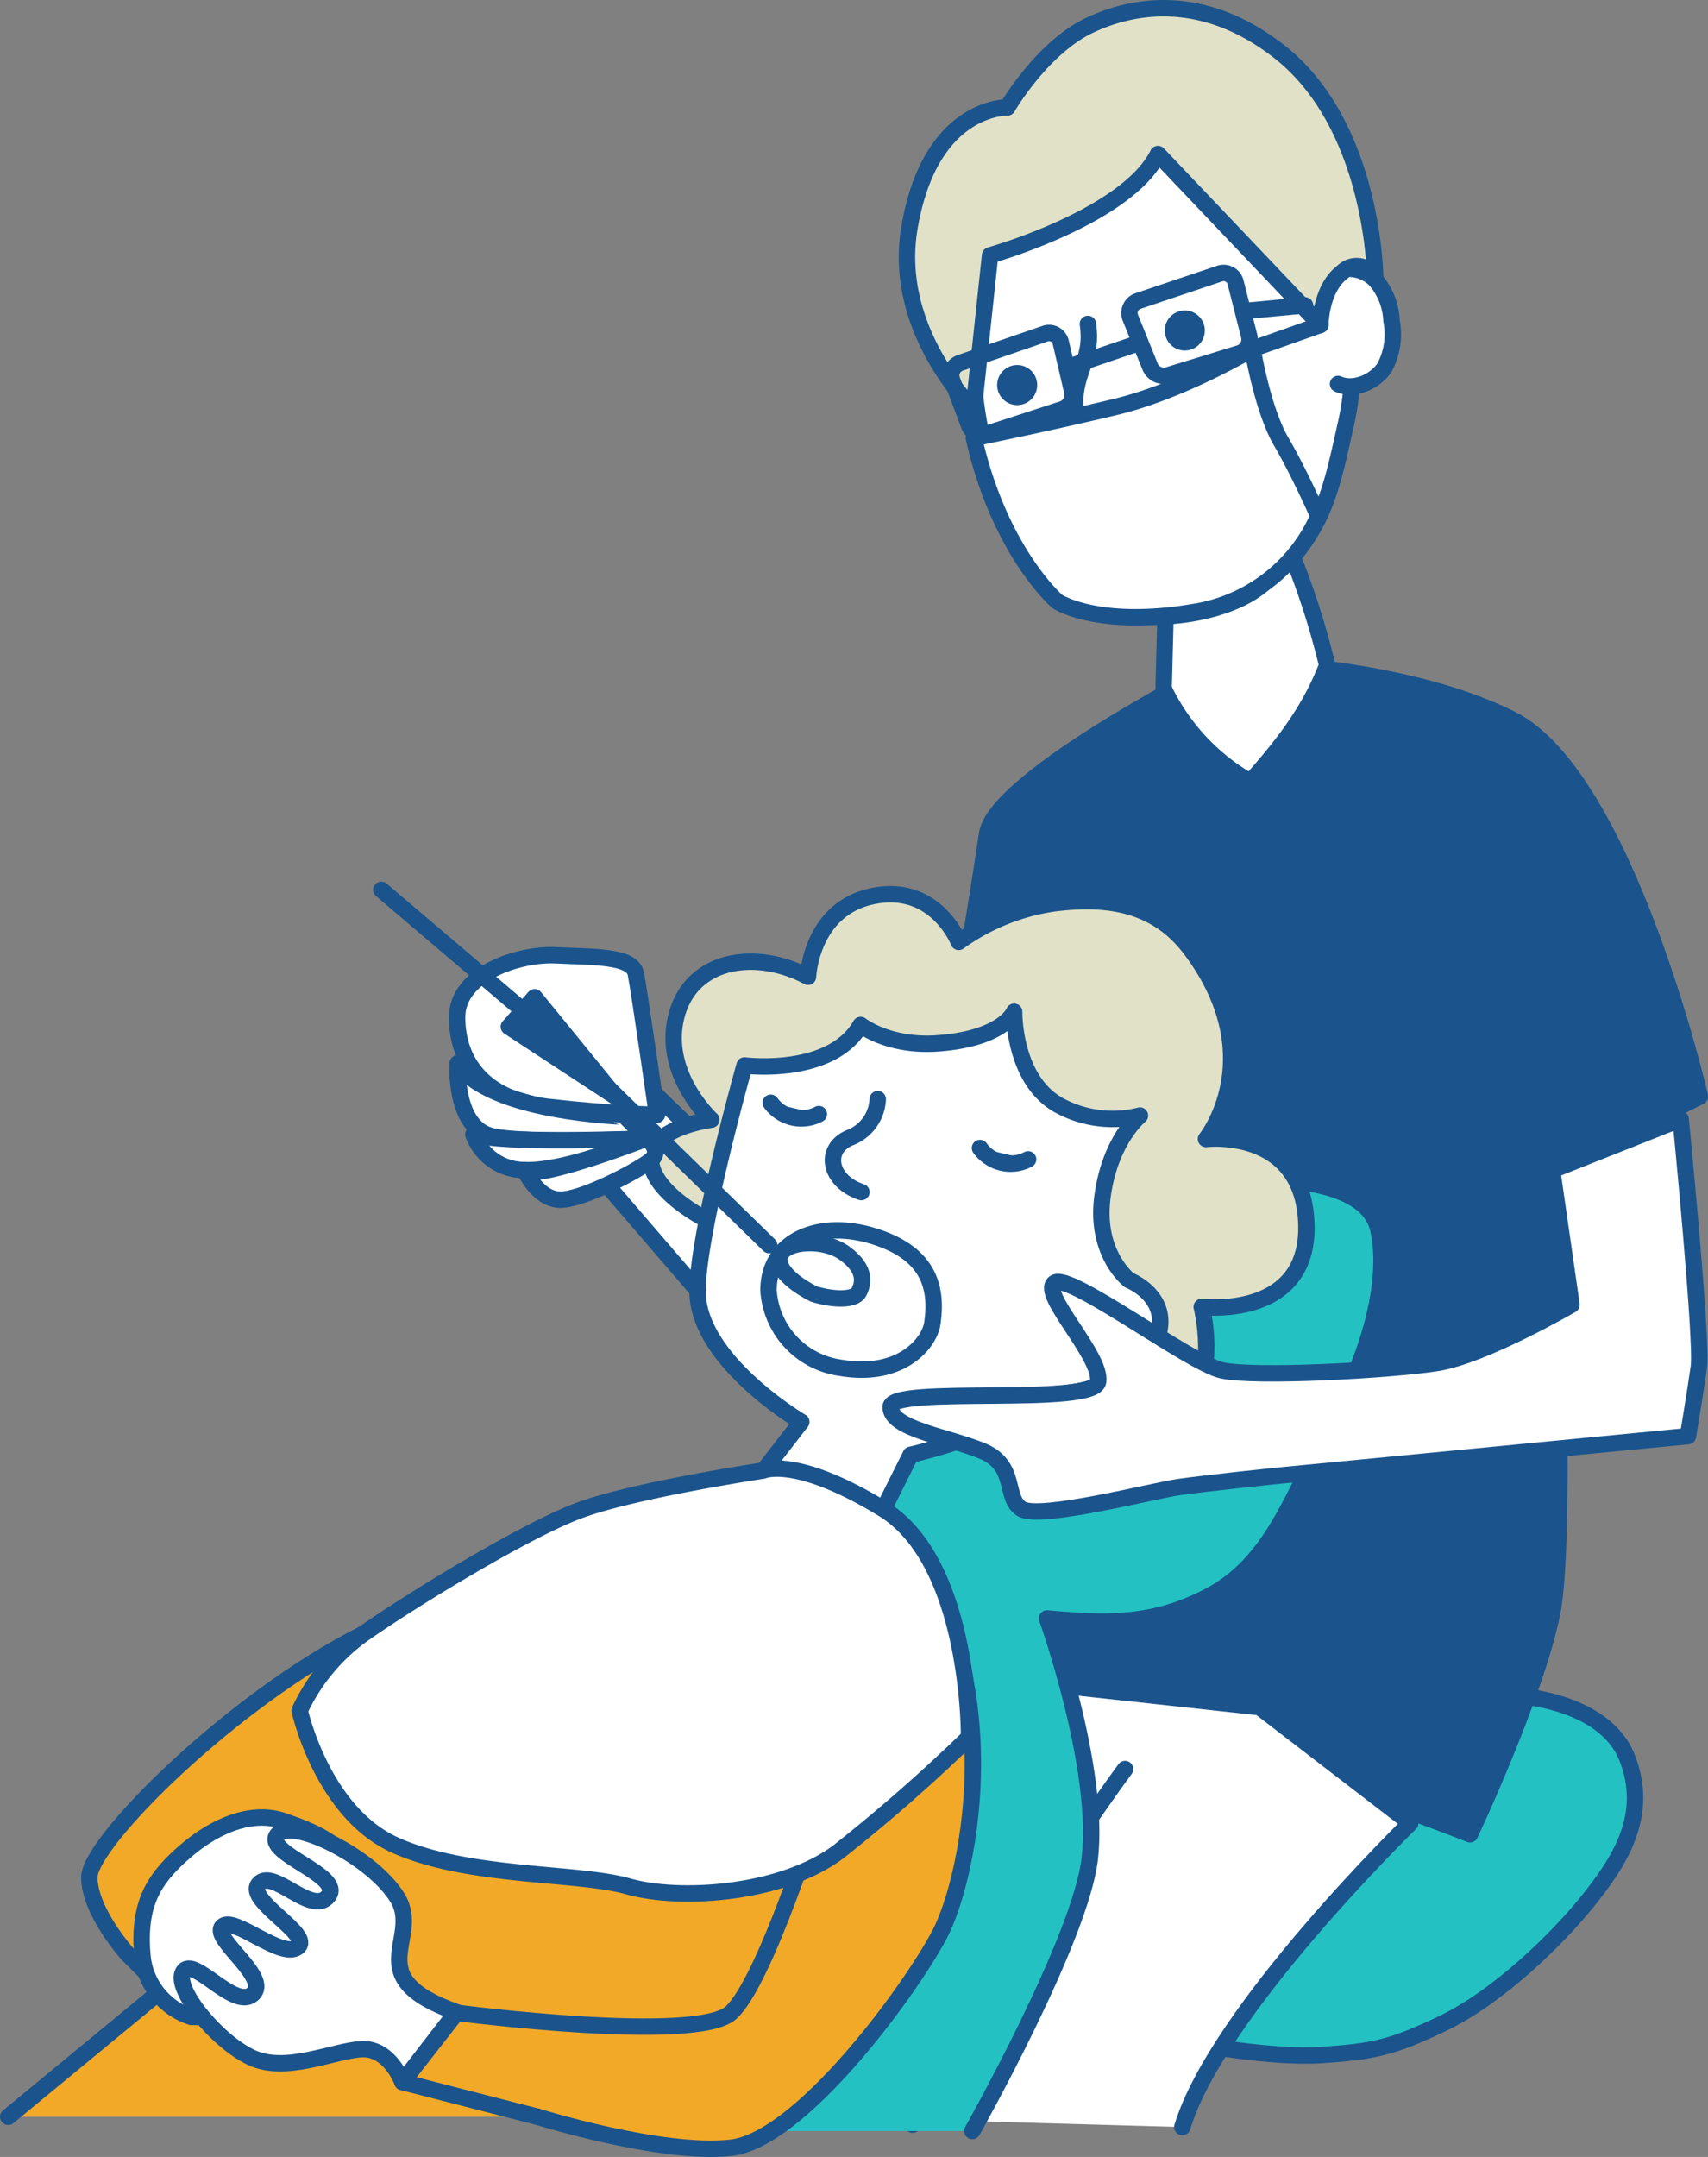 <svg xmlns="http://www.w3.org/2000/svg" viewBox="0 0 207.98 262.55"><rect x="0" y="0" width="207.98" height="262.55" fill="#808080" stroke="none"/><defs><style>.cls-1,.cls-4{fill:#fff;}.cls-1,.cls-2,.cls-3,.cls-5,.cls-6,.cls-7{stroke:#1b548c;stroke-linecap:round;stroke-linejoin:round;stroke-width:2px;}.cls-2{fill:#24c1c3;}.cls-3{fill:#1b548c;}.cls-5{fill:none;}.cls-6{fill:#e1e1c7;}.cls-7{fill:#f2a927;}</style></defs><g id="レイヤー_2" data-name="レイヤー 2"><g id="layout"><polygon class="cls-1" points="73.88 144.22 84.94 157.07 87.65 140.77 78.7 132.16 73.88 144.22"/><path class="cls-2" d="M184.47,206.39s10.82.47,13.64,7.52-.94,12.71-4.7,17.41-11,11.79-17.88,15.05c-6.1,2.9-8.34,3.35-14.58,3.77s-15.53-1.41-15.53-1.41Z"/><path class="cls-3" d="M116.19,126.48s3-18,4-24.94,28.94-21,28.94-21,20.95,0,34.91,7S207,133.46,207,133.46l-18,9s2,43.9,0,53.87-10,26.94-10,26.94-32.92-13-52.87-16l-20-3Z"/><path class="cls-1" d="M82.86,257.19s10.82-38.1,31.52-53.63l39,4.24,18.35,14.11s-23.52,22.9-27.76,37"/><path class="cls-1" d="M137,215.33s-17.41,23.52-25.88,43.28"/><path class="cls-2" d="M118.4,259.39s13.18-23.38,14.3-33.15C134,215.17,127.5,197,127.5,197c7.15.65,12.73.86,19.5-2.6,8.07-4.12,10.4-12.49,15.61-22.1,4.35-8,6.6-16.8,5.2-22.75C166,142,149,143.69,149,143.69H114.5L97.57,184.34l11.73,8.1,1.45.49-6,4.06-21.89,62.4"/><path class="cls-4" d="M150.19,53.34c-3.8,1.73-4.15,7.74-7.95,9.47l-.55,21a25.83,25.83,0,0,0,10.56,11.36c3.85-4.39,7.12-8.39,9.36-14.19A96.79,96.79,0,0,0,150.19,53.34Z"/><path class="cls-5" d="M150.19,53.34c-3.8,1.73-4.15,7.74-7.95,9.47l-.55,21a25.83,25.83,0,0,0,10.56,11.36c3.85-4.39,7.12-8.39,9.36-14.19A96.79,96.79,0,0,0,150.19,53.34Z"/><path class="cls-1" d="M123.8,64.67c2.39,4.2,7.18,8.36,11.73,9.79,4.05,1.28,13.32.68,18.08-3.21,7.47-6.1,8.27-10.59,10.39-20.15A34.25,34.25,0,0,0,157.45,23c-8.36-10.61-25.59-10.29-33.45.12C115.91,33.89,117.29,53.25,123.8,64.67Z"/><path class="cls-1" d="M162.93,46.74c1.94.88,4.55-.3,5.66-2a8.58,8.58,0,0,0,.85-5.71,8.05,8.05,0,0,0-2-5,4.62,4.62,0,0,0-5.61-.65"/><circle class="cls-3" cx="123.86" cy="46.87" r="1.44"/><circle class="cls-3" cx="144.27" cy="40.23" r="1.44"/><path class="cls-5" d="M132.47,39.43c.62,4.11-1.32,5.33-1.55,9.09-.26,4.35,4.49,6,8.09,3.44"/><path class="cls-5" d="M138.89,63c1.63,1.22,4,1,5.85.27a8.4,8.4,0,0,0,3.56-2.37,4.84,4.84,0,0,0,1.12-4"/><path class="cls-6" d="M167.46,34S167.41,15.3,155.67,6.2c-9.33-7.23-17.89-5.54-23-3.12-5.83,2.78-10,10-10,10s-9.44-.28-11.94,14.72c-2.09,12.52,7.83,22,7.83,22l2-18.72S137.16,26.43,141,18.75l19.78,20.8s0-4.42,2.72-6.46A2.4,2.4,0,0,1,167.46,34Z"/><path class="cls-5" d="M120.15,52.81a1.72,1.72,0,0,1-2.14-1l-2.08-5.56a1.61,1.61,0,0,1,1-2.08l10.31-3.55a1.46,1.46,0,0,1,1.93,1.07l1.4,6a1.83,1.83,0,0,1-1.19,2.12Z"/><path class="cls-5" d="M150.94,43a1.77,1.77,0,0,0,1.17-2.09l-1.65-6.52a1.5,1.5,0,0,0-2-1.07l-9.82,3.3a1.54,1.54,0,0,0-1,2.05l2.42,6a1.82,1.82,0,0,0,2.19,1Z"/><line class="cls-5" x1="130.15" y1="44.65" x2="138.66" y2="41.76"/><line class="cls-5" x1="151.59" y1="37.85" x2="158.91" y2="37.17"/><path class="cls-1" d="M118.59,53.33s9.18-1.86,17.29-3.81,16.64-7.05,16.64-7.05,1.21,7.38,3.48,11.27,4.54,9.09,4.54,9.09a19.88,19.88,0,0,1-15.25,11.68c-11.68,1.95-16.55-1.3-16.55-1.3S121.74,67.2,118.59,53.33Z"/><line class="cls-1" x1="152.52" y1="42.47" x2="160.78" y2="39.55"/><path class="cls-6" d="M86.15,148.52s-6.72-3.32-6.89-7.3,7.36-4.93,7.36-4.93-6.12-5.64-4.23-12.7,9.87-8,16-4.7c0,0,.34-8.5,8.23-9.88,7.4-1.3,10.12,5.64,10.12,5.64a26.2,26.2,0,0,1,11.64-4.7c5.61-.68,12.09-.42,16.61,5.61,9.87,13.17,1.86,23.08,1.86,23.08s12.18-1.44,12.23,10.82c0,11.19-12.75,9.62-12.75,9.62s2.4,9.67-2.78,12.49-13.17-1.88-13.17-1.88Z"/><path class="cls-1" d="M80,135.69s-2.14-15-2.58-17.19-5.34-2-9.76-2.22-12,2.22-12,7.54,3.12,10,11.1,10.91S80,135.69,80,135.69Z"/><path class="cls-1" d="M55.72,129.45s-.48,7.92,4.32,8.88,18.74.24,18.74.24l-2.64-2.64S59.56,135.45,55.72,129.45Z"/><path class="cls-1" d="M57.64,138.09a6.61,6.61,0,0,0,6.25,4.33c5,.24,14.89-3.85,14.89-3.85S61.49,139.3,57.64,138.09Z"/><path class="cls-1" d="M63.89,142.42s1.44,3.36,4.08,3.6,9.85-3.6,11.29-4.8-.48-2.65-.48-2.65S65.09,143.86,63.89,142.42Z"/><path class="cls-1" d="M138.81,135.79a13.65,13.65,0,0,1-10-1.33c-5.46-3.17-5.32-11.31-5.32-11.31s-1.28,3.26-9.27,3.85c-6.06.45-9.42-2.24-9.42-2.24-3.59,6.28-14.14,4.93-14.14,4.93S85,149.76,84.94,157.07c-.09,8.52,12.63,16,12.63,16l-4.65,6a7.19,7.19,0,0,0,4.65,5.32c4,1.33,10-.66,10-.66l3.32-6.65s11.89-2.69,17.73-7.4c0,0,9.19-.33,11.89-5.84,2.82-5.74-3-8-3-8s-4.17-3.16-3.27-10.12S138.81,135.79,138.81,135.79Z"/><path class="cls-1" d="M104.89,145.1c-4-1.33-4.66-5.32-1.33-6.65a5.25,5.25,0,0,0,3.32-4.66"/><path class="cls-1" d="M93.58,157.07c0-6,6-8.64,12.64-6.65s8,6,7.31,10.64c-.34,2.44-3.83,6.69-11.18,5.43A10.17,10.17,0,0,1,93.58,157.07Z"/><path class="cls-7" d="M1,257.66l18.82-15.52-4.24-4.23s-4.7-5.18-4.7-9.41,17.41-21.64,33.4-29.64S92.92,179,92.92,179l14.63,4.66c16.22,18.21,10.59,44.82,6.83,51.87S97.44,260.49,89,261.43s-23.52-3.77-23.52-3.77"/><path class="cls-5" d="M99.79,220S93.21,241.2,89,245s-33.4,0-33.4,0L49,253.43l16.47,4.23"/><line class="cls-1" x1="46.43" y1="108.31" x2="63.09" y2="122.48"/><line class="cls-1" x1="73.28" y1="131.67" x2="93.66" y2="151.56"/><path class="cls-1" d="M99.12,157.52s-4.22-2-4.22-4.22,5.22-2.74,7.95-.75,2.24,3.73,1.74,4.72S101.61,158.27,99.12,157.52Z"/><path class="cls-1" d="M23.32,245.51a8.67,8.67,0,0,1-6-7.71c-.49-6.21,1.49-9.19,5.22-12.43s8.2-5,11.93-3.72,9.94,3.48,9.2,9.94S37,244.51,33.76,245A99.91,99.91,0,0,1,23.32,245.51Z"/><path class="cls-1" d="M49,253.43s-1.55-4.2-5-4-9.2,3-13.42,1S21.08,242,22.32,240s6.22,4.72,8.45,2.73-5-6.71-3.72-8.2,7.2,4,9.19,2.49-6.46-5.72-4.72-7.71,6.46,4,8.45,1.49-7.95-5.22-6.21-7.45,11.68,2.73,14.66,7.7-4.84,9.6,7.15,13.87Z"/><path class="cls-1" d="M92.92,179s-15.67,2.36-22.38,4.85-20.71,11.09-26.26,15a23.83,23.83,0,0,0-7.79,9.36s2.74,12.43,11.68,16.41,22.12,3.23,28.34,5,18.64,1,25.6-4.23A206.05,206.05,0,0,0,118,211.46s.2-21.26-10.46-27.78S92.92,179,92.92,179Z"/><path class="cls-1" d="M204.65,136.23s2.66,27.05,2.22,30.15-1.33,8.43-1.33,8.43L155,179.69s-8.42.88-11.53,1.33-16.85,4-19.06,2.66-.45-5.32-4.88-7.1-11.08-2.66-11.08-5.32,24.82,0,25.27-3.1-7.1-10.64-5.32-12,16.4,9.75,20.39,10.64,20.4,0,26.16-.89,16.41-7.09,16.41-7.09L189,142.44Z"/><path class="cls-3" d="M93.85,134.23a4.6,4.6,0,0,0,5.86,1.38"/><path class="cls-3" d="M119.33,139.74a4.6,4.6,0,0,0,5.86,1.38"/><polygon class="cls-3" points="74.98 133.51 61.96 124.98 65.1 121.39 74.98 133.51"/></g></g></svg>